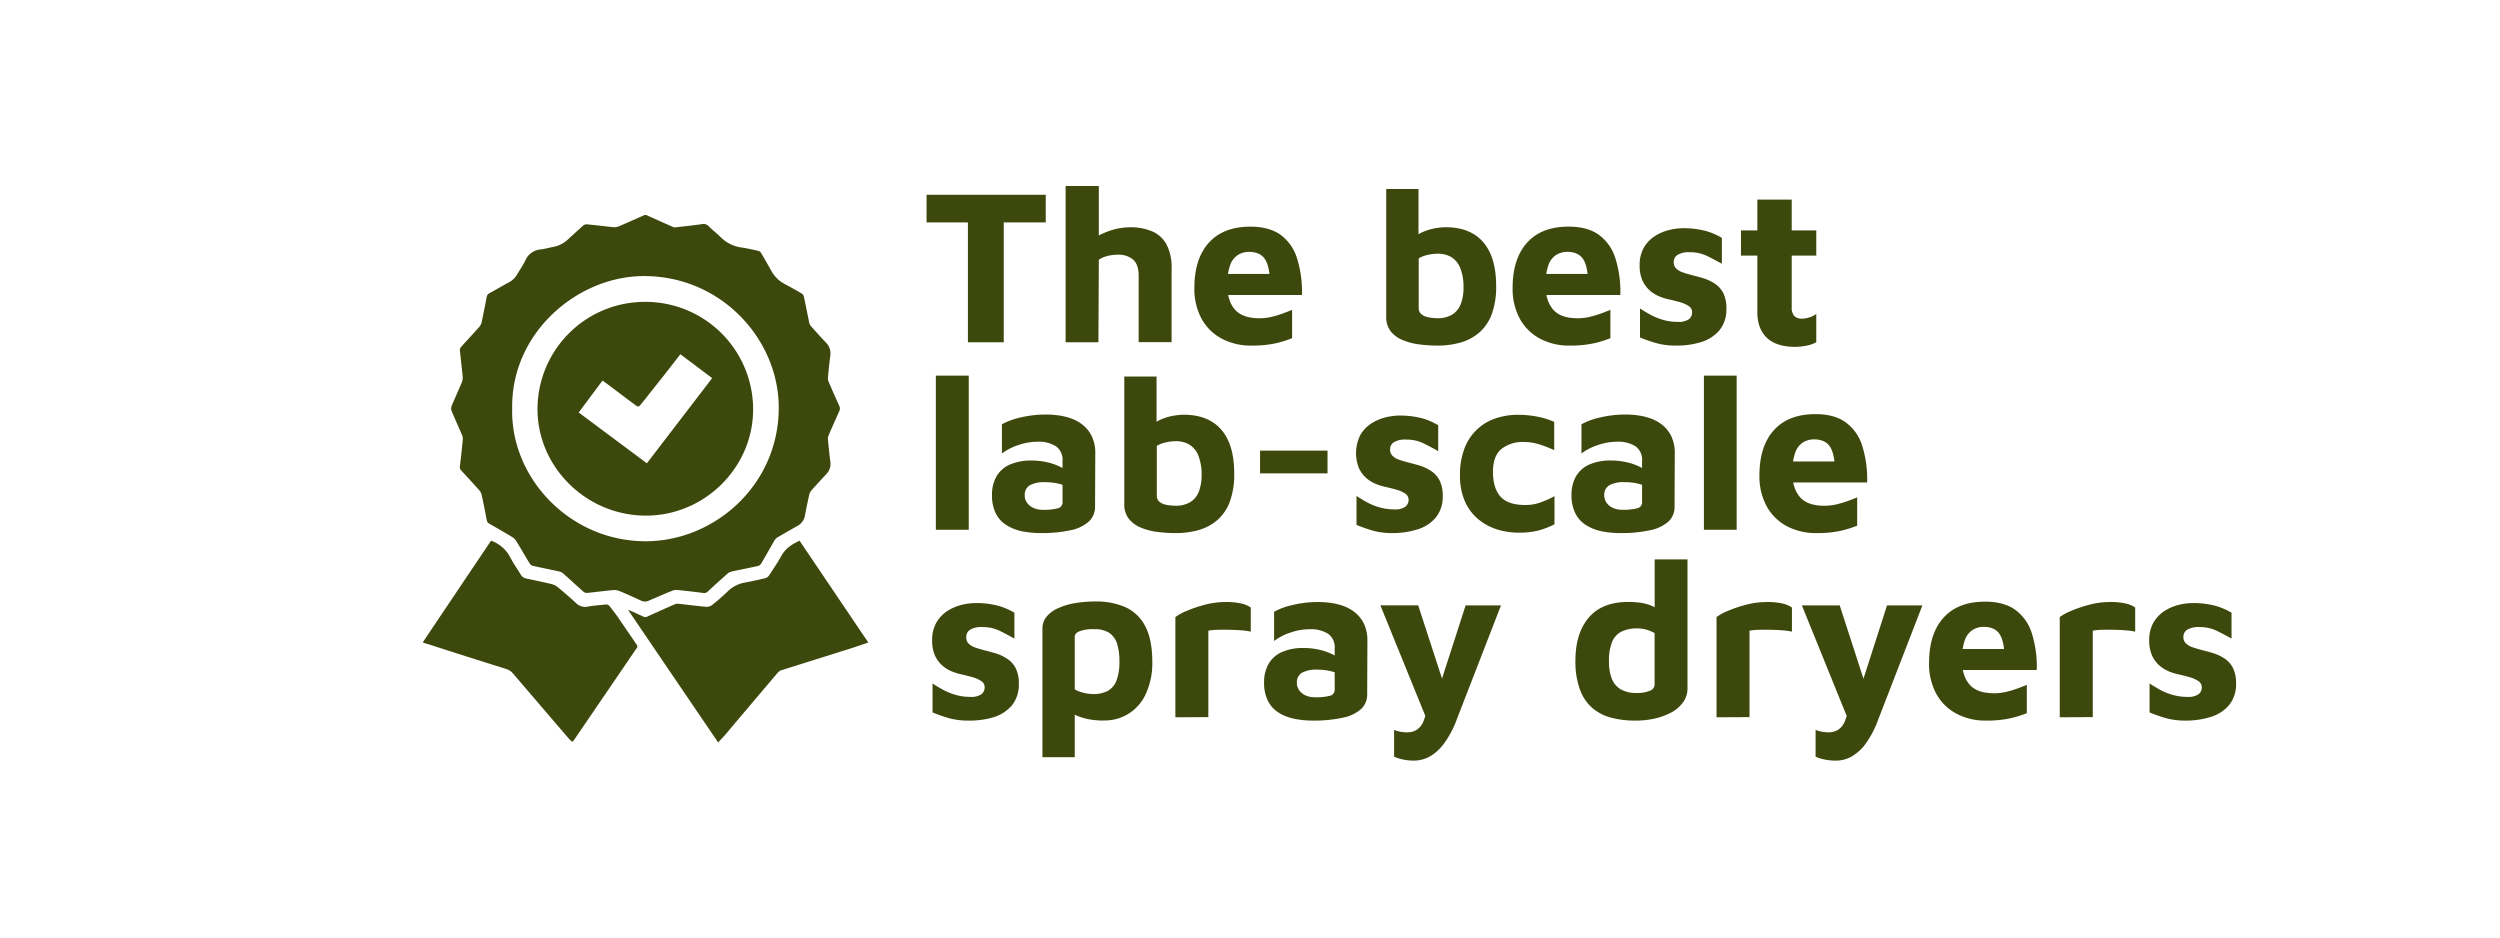 <svg id="Layer_1" data-name="Layer 1" xmlns="http://www.w3.org/2000/svg" viewBox="0 0 800 300"><defs><style>.cls-1{fill:#3d490c;}</style></defs><path class="cls-1" d="M309.73,109.53V71.17H296.5V62.33h38.14v8.84H321.2v38.36Z"/><path class="cls-1" d="M341,109.53v-50h10.62V80.8l-4.46-2.41a24,24,0,0,1,6.69-4.07,20.37,20.37,0,0,1,7.89-1.59A17.57,17.57,0,0,1,368.61,74a9.57,9.57,0,0,1,4.64,4.15A15.8,15.8,0,0,1,374.91,86v23.49H364.37V88.23q0-3.54-1.74-5.13a7.23,7.23,0,0,0-5.06-1.59,12.27,12.27,0,0,0-3.36.46,7.43,7.43,0,0,0-2.58,1.16l-.14,26.4Z"/><path class="cls-1" d="M400.46,110.59a19.71,19.71,0,0,1-9.52-2.23A15.78,15.78,0,0,1,384.5,102a20.06,20.06,0,0,1-2.3-9.87q0-9.34,4.64-14.47t13.27-5.13q5.94,0,9.59,2.55A14.59,14.59,0,0,1,415,82.5a35.73,35.73,0,0,1,1.63,11.89H389.42l-1.13-6.73H408L406.4,91c0-3.82-.59-6.51-1.62-8.07s-2.74-2.33-5.1-2.33a6.62,6.62,0,0,0-3.57,1,6.36,6.36,0,0,0-2.48,3.29,18.1,18.1,0,0,0-.88,6.33q0,5.1,2.44,7.86c1.63,1.84,4.23,2.76,7.82,2.76a16.82,16.82,0,0,0,3.93-.46,30.53,30.53,0,0,0,3.64-1.1c1.13-.42,2.1-.8,2.9-1.13v9.06a32.21,32.21,0,0,1-5.69,1.73A35.32,35.32,0,0,1,400.46,110.59Z"/><path class="cls-1" d="M460,110.59a44.89,44.89,0,0,1-5.91-.39,19.94,19.94,0,0,1-5.31-1.41A9.58,9.58,0,0,1,445,106a7.42,7.42,0,0,1-1.41-4.71V60.49h10.33V80l-2-3.33a9.1,9.1,0,0,1,3.25-2.37,17,17,0,0,1,4-1.24,21.41,21.41,0,0,1,3.39-.35q7.94,0,12.07,4.78t4.14,14a25.56,25.56,0,0,1-1.41,9.05,14.42,14.42,0,0,1-4,5.88,15.7,15.7,0,0,1-5.94,3.18A26.55,26.55,0,0,1,460,110.59Zm-.15-8.77a8.7,8.7,0,0,0,5-1.24,7,7,0,0,0,2.65-3.43,14.45,14.45,0,0,0,.82-5,16.43,16.43,0,0,0-1.06-6.44,7.16,7.16,0,0,0-2.91-3.47,8.37,8.37,0,0,0-4.24-1.06,14.85,14.85,0,0,0-3.12.36,9.82,9.82,0,0,0-3,1.13V98.49a2.54,2.54,0,0,0,.78,2,4.61,4.61,0,0,0,2.16,1,13.43,13.43,0,0,0,2.9.33Z"/><path class="cls-1" d="M502.3,110.59a19.71,19.71,0,0,1-9.52-2.23,15.8,15.8,0,0,1-6.44-6.37,20.06,20.06,0,0,1-2.3-9.87q0-9.34,4.63-14.47t13.27-5.13q6,0,9.59,2.55a14.61,14.61,0,0,1,5.35,7.43,35.46,35.46,0,0,1,1.62,11.89H491.26l-1.14-6.73H509.8L508.24,91c-.05-3.82-.6-6.51-1.63-8.07s-2.73-2.34-5.09-2.33a6.62,6.62,0,0,0-3.57,1,6.36,6.36,0,0,0-2.48,3.29,18.11,18.11,0,0,0-.89,6.33c0,3.4.82,6,2.44,7.86s4.24,2.76,7.82,2.76a16.82,16.82,0,0,0,3.93-.46,30.68,30.68,0,0,0,3.65-1.1c1.13-.42,2.1-.8,2.9-1.13v9.06a32.31,32.31,0,0,1-5.7,1.73A35.23,35.23,0,0,1,502.3,110.59Z"/><path class="cls-1" d="M536.48,110.59a23.34,23.34,0,0,1-6.55-.81A51.84,51.84,0,0,1,524.8,108V98.7c1,.67,2.1,1.34,3.33,2a18.71,18.71,0,0,0,4.07,1.66,17,17,0,0,0,4.7.64,5.59,5.59,0,0,0,3.58-.88,2.77,2.77,0,0,0,1-2.16,2.27,2.27,0,0,0-1.06-2,9.4,9.4,0,0,0-2.76-1.24c-1.13-.33-2.33-.63-3.61-.92a17,17,0,0,1-3.39-1.09,10.63,10.63,0,0,1-3-2,9.73,9.73,0,0,1-2.16-3.15,11.52,11.52,0,0,1-.81-4.57A11.34,11.34,0,0,1,526,79.28a11,11,0,0,1,3.54-3.72,15.3,15.3,0,0,1,4.75-2,19.6,19.6,0,0,1,5-.53,27.15,27.15,0,0,1,7,1A21.81,21.81,0,0,1,551,76.12V84.4c-1.61-.9-3.21-1.74-4.78-2.51a12.23,12.23,0,0,0-5.42-1.17,7,7,0,0,0-4,.85,2.63,2.63,0,0,0-1.2,2.26,2.79,2.79,0,0,0,.81,2.12,5.7,5.7,0,0,0,2.16,1.24c.9.31,1.89.6,3,.89s2.4.62,3.65,1a15,15,0,0,1,3.54,1.7,8.16,8.16,0,0,1,2.69,3,11,11,0,0,1,1,5.13,10.4,10.4,0,0,1-2.33,6.9,12.48,12.48,0,0,1-5.84,3.68A26.36,26.36,0,0,1,536.48,110.59Z"/><path class="cls-1" d="M574.62,111q-6.23,0-9.27-2.94t-3-8.32V81.79h-5.24V73.72h5.24V63.88h11v9.84h7.86v8.07h-7.86V98.35a4,4,0,0,0,.78,2.72,3.29,3.29,0,0,0,2.62.89,7.12,7.12,0,0,0,2.33-.43,7.2,7.2,0,0,0,2.13-1.06v9.06a11.16,11.16,0,0,1-3.22,1.1A19.1,19.1,0,0,1,574.62,111Z"/><path class="cls-1" d="M310,169.53H299.47V120.2H310Z"/><path class="cls-1" d="M333.09,170.59A30.37,30.37,0,0,1,327,170a14.87,14.87,0,0,1-5-2,9.42,9.42,0,0,1-3.36-3.75,13,13,0,0,1-1.2-5.91,11.71,11.71,0,0,1,1.38-5.8,9.2,9.2,0,0,1,4.21-3.83,16.81,16.81,0,0,1,7.14-1.34,22.35,22.35,0,0,1,4.68.5,18.77,18.77,0,0,1,4.06,1.34,11.14,11.14,0,0,1,2.87,1.84l.43,5.1a12.32,12.32,0,0,0-3.4-1.35,17.38,17.38,0,0,0-4.25-.49,9.62,9.62,0,0,0-5.06,1,3.57,3.57,0,0,0-1.59,3.22,4,4,0,0,0,.78,2.41,5.07,5.07,0,0,0,2.09,1.63,6.86,6.86,0,0,0,2.72.56,17.58,17.58,0,0,0,5.06-.49,1.93,1.93,0,0,0,1.45-2V147.52a5.31,5.31,0,0,0-2.09-4.7,10.26,10.26,0,0,0-5.9-1.46,18.85,18.85,0,0,0-6.27,1.1,17.64,17.64,0,0,0-5.13,2.66v-9.35a21.87,21.87,0,0,1,5.7-2.12,35.18,35.18,0,0,1,8.67-1,27.71,27.71,0,0,1,3.75.28,20,20,0,0,1,4.1,1,12.85,12.85,0,0,1,3.79,2.16,10.27,10.27,0,0,1,2.79,3.61,12.46,12.46,0,0,1,1.07,5.45l-.07,16.91A6.36,6.36,0,0,1,348.3,167a12.58,12.58,0,0,1-5.91,2.72A44,44,0,0,1,333.09,170.59Z"/><path class="cls-1" d="M376.19,170.59a44.89,44.89,0,0,1-5.91-.39,19.94,19.94,0,0,1-5.31-1.41,9.64,9.64,0,0,1-3.79-2.83,7.42,7.42,0,0,1-1.41-4.71V120.49H370.1V140l-2-3.33a9.1,9.1,0,0,1,3.25-2.37,17,17,0,0,1,4-1.24,21.41,21.41,0,0,1,3.39-.35q7.93,0,12.07,4.78t4.14,14a25.39,25.39,0,0,1-1.41,9.06,14.42,14.42,0,0,1-4,5.88,15.84,15.84,0,0,1-5.94,3.18A26.89,26.89,0,0,1,376.19,170.59Zm-.15-8.77a8.7,8.7,0,0,0,5-1.24,6.88,6.88,0,0,0,2.65-3.43,14.69,14.69,0,0,0,.82-5,16.26,16.26,0,0,0-1.07-6.44,7.14,7.14,0,0,0-2.9-3.47,8.37,8.37,0,0,0-4.24-1.06,14.85,14.85,0,0,0-3.12.36,9.82,9.82,0,0,0-3,1.13v15.85a2.54,2.54,0,0,0,.78,2,4.71,4.71,0,0,0,2.16,1,13.94,13.94,0,0,0,2.88.3Z"/><path class="cls-1" d="M403.22,151.48V144.2h21.59v7.28Z"/><path class="cls-1" d="M445.75,170.59a23.27,23.27,0,0,1-6.54-.81,49.57,49.57,0,0,1-5.13-1.81V158.7c1,.66,2.09,1.34,3.32,2a18.71,18.71,0,0,0,4.07,1.66,17,17,0,0,0,4.71.64,5.54,5.54,0,0,0,3.57-.88,2.77,2.77,0,0,0,1-2.16,2.33,2.33,0,0,0-1.06-2,9.4,9.4,0,0,0-2.76-1.24c-1.14-.33-2.34-.63-3.61-.92a16.85,16.85,0,0,1-3.4-1.09,10.63,10.63,0,0,1-3-2,9.37,9.37,0,0,1-2.16-3.15,13,13,0,0,1,.53-10.33,10.78,10.78,0,0,1,3.54-3.72,15.24,15.24,0,0,1,4.74-2,19.17,19.17,0,0,1,4.95-.53,27.15,27.15,0,0,1,7,1,21.81,21.81,0,0,1,4.71,2.09v8.28c-1.61-.9-3.21-1.74-4.78-2.52a12.17,12.17,0,0,0-5.41-1.16,7,7,0,0,0-4,.85,2.62,2.62,0,0,0-1.21,2.26,2.73,2.73,0,0,0,.82,2.12,5.66,5.66,0,0,0,2.15,1.24c.9.31,1.89.6,3,.89s2.39.62,3.64,1a14.25,14.25,0,0,1,3.54,1.7,8.08,8.08,0,0,1,2.69,3,11,11,0,0,1,1,5.13,10.36,10.36,0,0,1-2.34,6.9,12.55,12.55,0,0,1-5.84,3.68A26.34,26.34,0,0,1,445.75,170.59Z"/><path class="cls-1" d="M486,170.45a23,23,0,0,1-7.22-1.13,17.7,17.7,0,0,1-6-3.4,15.52,15.52,0,0,1-4.11-5.73,20.28,20.28,0,0,1-1.48-8.07,23.59,23.59,0,0,1,1.41-8.53,16,16,0,0,1,9.84-9.66,22.48,22.48,0,0,1,7.5-1.2,31.87,31.87,0,0,1,6,.6,23.87,23.87,0,0,1,5.41,1.67v9.05a41.7,41.7,0,0,0-4.84-1.87,16.25,16.25,0,0,0-4.85-.74,11,11,0,0,0-7.19,2.22c-1.81,1.49-2.71,3.91-2.72,7.26,0,3.54.8,6.2,2.41,8s4.27,2.68,8,2.68a13.91,13.91,0,0,0,5.06-.92,31.35,31.35,0,0,0,4.22-1.91v9a26,26,0,0,1-5.17,2A25,25,0,0,1,486,170.45Z"/><path class="cls-1" d="M518.57,170.59a29.89,29.89,0,0,1-6.12-.6,15.08,15.08,0,0,1-5-2,9.42,9.42,0,0,1-3.36-3.75,12.83,12.83,0,0,1-1.21-5.91,11.71,11.71,0,0,1,1.38-5.8,9.2,9.2,0,0,1,4.21-3.83,16.88,16.88,0,0,1,7.15-1.34,22.18,22.18,0,0,1,4.67.5,18.85,18.85,0,0,1,4.07,1.34,11,11,0,0,1,2.87,1.84l.42,5.1a12.26,12.26,0,0,0-3.39-1.35,17.38,17.38,0,0,0-4.25-.49,9.62,9.62,0,0,0-5.06,1,3.57,3.57,0,0,0-1.59,3.22,4,4,0,0,0,.78,2.41,4.9,4.9,0,0,0,2.08,1.63,6.91,6.91,0,0,0,2.73.56,17.94,17.94,0,0,0,5.06-.49,1.93,1.93,0,0,0,1.45-2V147.52a5.31,5.31,0,0,0-2.09-4.7,10.32,10.32,0,0,0-5.91-1.46,18.84,18.84,0,0,0-6.26,1.1,17.64,17.64,0,0,0-5.13,2.66v-9.35a21.87,21.87,0,0,1,5.7-2.12,35.18,35.18,0,0,1,8.67-1,27.71,27.71,0,0,1,3.75.28,20,20,0,0,1,4.1,1,12.85,12.85,0,0,1,3.79,2.16,10.48,10.48,0,0,1,2.79,3.61,12.46,12.46,0,0,1,1.06,5.45l-.07,16.91a6.36,6.36,0,0,1-2.05,4.92,12.58,12.58,0,0,1-5.91,2.72A43.65,43.65,0,0,1,518.57,170.59Z"/><path class="cls-1" d="M555.73,169.53H545.25V120.2h10.48Z"/><path class="cls-1" d="M581.28,170.59a19.71,19.71,0,0,1-9.52-2.23,15.8,15.8,0,0,1-6.44-6.37,20.06,20.06,0,0,1-2.3-9.87q0-9.35,4.63-14.47t13.27-5.13q6,0,9.59,2.55a14.55,14.55,0,0,1,5.35,7.43,35.46,35.46,0,0,1,1.62,11.89H570.24l-1.14-6.73h19.68L587.22,151c-.05-3.82-.6-6.51-1.63-8.07s-2.73-2.33-5.09-2.33a6.66,6.66,0,0,0-3.58,1,6.4,6.4,0,0,0-2.47,3.29,18.11,18.11,0,0,0-.89,6.33c0,3.4.82,6,2.44,7.86s4.24,2.76,7.82,2.76a16.82,16.82,0,0,0,3.93-.46,30.68,30.68,0,0,0,3.65-1.1c1.13-.42,2.1-.8,2.9-1.13v9.06a33.17,33.17,0,0,1-5.7,1.73A35.23,35.23,0,0,1,581.28,170.59Z"/><path class="cls-1" d="M310.09,230.59a23.34,23.34,0,0,1-6.55-.81,49.57,49.57,0,0,1-5.13-1.81V218.7c1,.66,2.1,1.34,3.33,2a18.71,18.71,0,0,0,4.07,1.66,17,17,0,0,0,4.7.64,5.59,5.59,0,0,0,3.58-.88,2.77,2.77,0,0,0,1-2.16,2.27,2.27,0,0,0-1.06-2,9.4,9.4,0,0,0-2.76-1.24c-1.13-.33-2.33-.63-3.61-.92a17.5,17.5,0,0,1-3.4-1.09,10.63,10.63,0,0,1-3-2,9.37,9.37,0,0,1-2.16-3.15,11.52,11.52,0,0,1-.81-4.57,11.35,11.35,0,0,1,1.34-5.76,11,11,0,0,1,3.54-3.72,15.24,15.24,0,0,1,4.74-2,19.6,19.6,0,0,1,5-.53,27.15,27.15,0,0,1,7,1,22,22,0,0,1,4.7,2.09v8.28q-2.4-1.35-4.77-2.52a12.22,12.22,0,0,0-5.42-1.16,7,7,0,0,0-4,.85,2.63,2.63,0,0,0-1.2,2.26A2.79,2.79,0,0,0,310,206a5.7,5.7,0,0,0,2.16,1.24c.9.31,1.89.6,3,.89s2.4.62,3.65,1a14,14,0,0,1,3.53,1.7,8,8,0,0,1,2.69,3,10.91,10.91,0,0,1,1,5.13,10.49,10.49,0,0,1-2.33,6.9,12.6,12.6,0,0,1-5.84,3.68A26.4,26.4,0,0,1,310.09,230.59Z"/><path class="cls-1" d="M352.9,230.59c-.7,0-1.74-.07-3.11-.21a19.33,19.33,0,0,1-4.25-1,9.46,9.46,0,0,1-3.75-2.3l2.13-3.32V242.3H333.58v-41a6,6,0,0,1,1.35-4,10,10,0,0,1,3.68-2.69A21.83,21.83,0,0,1,344,193a39.67,39.67,0,0,1,6.62-.53,23.21,23.21,0,0,1,9.45,1.8,13.36,13.36,0,0,1,6.37,6.05c1.53,2.84,2.3,6.7,2.3,11.61a23.26,23.26,0,0,1-1.92,9.73,14.34,14.34,0,0,1-13.94,8.88Zm-3.11-8.49a9.79,9.79,0,0,0,4.67-1,6.32,6.32,0,0,0,2.8-3.29,16.51,16.51,0,0,0,.95-6.19,18.68,18.68,0,0,0-.71-5.52,6.56,6.56,0,0,0-2.44-3.51,8.28,8.28,0,0,0-4.85-1.24,12.26,12.26,0,0,0-4.84.68c-1,.45-1.45,1-1.45,1.73V220.6a10.11,10.11,0,0,0,3,1.14,13.83,13.83,0,0,0,2.87.36Z"/><path class="cls-1" d="M376.12,229.53V197.47a15.16,15.16,0,0,1,3.53-1.94,41.91,41.91,0,0,1,5.84-2,25.94,25.94,0,0,1,6.62-.88,21.47,21.47,0,0,1,5.24.5,8.1,8.1,0,0,1,2.9,1.27v7.71a21.66,21.66,0,0,0-3-.42c-1.23-.1-2.51-.15-3.83-.18s-2.57,0-3.75,0a21.45,21.45,0,0,0-3,.28v27.67Z"/><path class="cls-1" d="M420.21,230.59a30.05,30.05,0,0,1-6.13-.6,15.08,15.08,0,0,1-5-2,9.42,9.42,0,0,1-3.36-3.75,12.83,12.83,0,0,1-1.21-5.91,11.71,11.71,0,0,1,1.38-5.8,9.2,9.2,0,0,1,4.21-3.83,16.88,16.88,0,0,1,7.15-1.34,22.18,22.18,0,0,1,4.67.5A18.85,18.85,0,0,1,426,209.2a11.14,11.14,0,0,1,2.87,1.84l.42,5.1a12.26,12.26,0,0,0-3.39-1.35,17.38,17.38,0,0,0-4.25-.49,9.62,9.62,0,0,0-5.06,1,3.57,3.57,0,0,0-1.59,3.22,4,4,0,0,0,.78,2.41,5,5,0,0,0,2.08,1.63,6.91,6.91,0,0,0,2.73.56,17.58,17.58,0,0,0,5.06-.49,1.93,1.93,0,0,0,1.45-2V207.52a5.31,5.31,0,0,0-2.09-4.7,10.32,10.32,0,0,0-5.91-1.46,18.84,18.84,0,0,0-6.26,1.1,17.64,17.64,0,0,0-5.13,2.66v-9.35a21.87,21.87,0,0,1,5.7-2.12,35.18,35.18,0,0,1,8.67-1,27.71,27.71,0,0,1,3.75.28,20,20,0,0,1,4.1,1,12.85,12.85,0,0,1,3.79,2.16,10.36,10.36,0,0,1,2.79,3.61,12.46,12.46,0,0,1,1.06,5.45l-.07,16.91a6.36,6.36,0,0,1-2.05,4.92,12.58,12.58,0,0,1-5.91,2.72A43.56,43.56,0,0,1,420.21,230.59Z"/><path class="cls-1" d="M452.48,243.4a17.53,17.53,0,0,1-3.47-.35,12.88,12.88,0,0,1-2.9-.92v-8.56a11.21,11.21,0,0,0,4.17.77,5.67,5.67,0,0,0,3.08-.81,5.88,5.88,0,0,0,2.16-2.76,21.25,21.25,0,0,0,1.34-5.27l.22,6-15.36-37.79h12.1L462,218.84h-1.1l8.1-25.12h11.32L466.21,230.1a31.88,31.88,0,0,1-4.14,7.85,14.74,14.74,0,0,1-4.64,4.18A10.44,10.44,0,0,1,452.48,243.4Z"/><path class="cls-1" d="M523.32,230.59a29.68,29.68,0,0,1-7.68-.92,15.13,15.13,0,0,1-6.05-3.08,14.17,14.17,0,0,1-4-5.91,26,26,0,0,1-1.45-9.34q0-8.7,4.28-13.73t12.84-5c.76,0,1.75.06,3,.18a15.59,15.59,0,0,1,3.82.88,8.71,8.71,0,0,1,3.54,2.41l-2.13,3.25V179H540v41.19a7.61,7.61,0,0,1-1.42,4.56A11,11,0,0,1,534.8,228a21.32,21.32,0,0,1-5.35,1.95A27.48,27.48,0,0,1,523.32,230.59Zm.42-8.84a10.63,10.63,0,0,0,4.14-.68,2.17,2.17,0,0,0,1.59-2v-16.5a12.6,12.6,0,0,0-2.72-1.1,11,11,0,0,0-2.8-.39,11.47,11.47,0,0,0-5,1,6.34,6.34,0,0,0-3.08,3.33,16.09,16.09,0,0,0-1,6.3,15.13,15.13,0,0,0,.85,5.34,7,7,0,0,0,2.8,3.47A9.8,9.8,0,0,0,523.74,221.75Z"/><path class="cls-1" d="M549.29,229.53V197.47a15.06,15.06,0,0,1,3.54-1.94,41.46,41.46,0,0,1,5.84-2,25.92,25.92,0,0,1,6.61-.88,21.47,21.47,0,0,1,5.24.5,8.1,8.1,0,0,1,2.9,1.27v7.71a21.66,21.66,0,0,0-3-.42c-1.23-.1-2.5-.15-3.82-.18s-2.58,0-3.75,0a21.45,21.45,0,0,0-3,.28v27.67Z"/><path class="cls-1" d="M587.36,243.4a17.53,17.53,0,0,1-3.47-.35,12.88,12.88,0,0,1-2.9-.92v-8.56a12.94,12.94,0,0,0,2.13.6,12.18,12.18,0,0,0,2,.17,5.76,5.76,0,0,0,3.08-.81,5.88,5.88,0,0,0,2.16-2.76,21.25,21.25,0,0,0,1.34-5.27l.21,6L576.6,193.72h12.11l8.13,25.12h-1.06l8.07-25.12h11.32L601.09,230.1A31.53,31.53,0,0,1,597,238a14.82,14.82,0,0,1-4.63,4.18A10.4,10.4,0,0,1,587.36,243.4Z"/><path class="cls-1" d="M635.56,230.59a19.71,19.71,0,0,1-9.52-2.23A15.78,15.78,0,0,1,619.6,222a20.06,20.06,0,0,1-2.3-9.87q0-9.34,4.63-14.47t13.27-5.13q6,0,9.59,2.55a14.55,14.55,0,0,1,5.35,7.43,35.46,35.46,0,0,1,1.62,11.89H624.52l-1.14-6.73h19.68L641.5,211q-.07-5.73-1.63-8.07c-1-1.56-2.73-2.33-5.09-2.33a6.62,6.62,0,0,0-3.57,1,6.36,6.36,0,0,0-2.48,3.29,18.11,18.11,0,0,0-.89,6.33c0,3.4.82,6,2.44,7.86s4.24,2.76,7.82,2.76a16.82,16.82,0,0,0,3.93-.46,30.68,30.68,0,0,0,3.65-1.1c1.13-.42,2.1-.8,2.9-1.13v9.06a33.17,33.17,0,0,1-5.7,1.73A35.23,35.23,0,0,1,635.56,230.59Z"/><path class="cls-1" d="M659.12,229.53V197.47a15.06,15.06,0,0,1,3.54-1.94,41.91,41.91,0,0,1,5.84-2,25.94,25.94,0,0,1,6.62-.88,21.39,21.39,0,0,1,5.23.5,8,8,0,0,1,2.91,1.27v7.71a21.66,21.66,0,0,0-3-.42c-1.22-.1-2.5-.15-3.82-.18s-2.57,0-3.75,0a21.45,21.45,0,0,0-3,.28v27.67Z"/><path class="cls-1" d="M699.53,230.59a23.27,23.27,0,0,1-6.54-.81,49.57,49.57,0,0,1-5.13-1.81V218.7c1,.66,2.1,1.34,3.32,2a18.71,18.71,0,0,0,4.07,1.66A16.9,16.9,0,0,0,700,223a5.54,5.54,0,0,0,3.57-.88,2.73,2.73,0,0,0,1-2.16,2.33,2.33,0,0,0-1.07-2,9.4,9.4,0,0,0-2.76-1.24c-1.14-.33-2.34-.63-3.61-.92a16.85,16.85,0,0,1-3.4-1.09,10.63,10.63,0,0,1-3-2,9.37,9.37,0,0,1-2.16-3.15,11.53,11.53,0,0,1-.82-4.57,11.21,11.21,0,0,1,1.35-5.76,11,11,0,0,1,3.54-3.72,15.24,15.24,0,0,1,4.74-2,19.17,19.17,0,0,1,5-.53,27.15,27.15,0,0,1,7,1,21.81,21.81,0,0,1,4.71,2.09v8.28c-1.6-.9-3.2-1.74-4.78-2.52a12.17,12.17,0,0,0-5.41-1.16,7,7,0,0,0-4,.85,2.62,2.62,0,0,0-1.21,2.26,2.73,2.73,0,0,0,.82,2.12,5.7,5.7,0,0,0,2.16,1.24c.89.31,1.88.6,3,.89s2.39.62,3.64,1a14.25,14.25,0,0,1,3.54,1.7,8,8,0,0,1,2.69,3,11,11,0,0,1,1,5.13,10.36,10.36,0,0,1-2.34,6.9,12.48,12.48,0,0,1-5.84,3.68A26.28,26.28,0,0,1,699.53,230.59Z"/><path class="cls-1" d="M206.78,68.81c2.92,1.3,5.84,2.61,8.77,3.9a1.81,1.81,0,0,0,.84,0c2.77-.3,5.53-.59,8.29-1a2.14,2.14,0,0,1,2,.6c1.31,1.28,2.76,2.41,4.06,3.71a11.64,11.64,0,0,0,6.78,3.21c1.75.28,3.49.67,5.22,1.07a1.48,1.48,0,0,1,.81.65c1.08,1.82,2.13,3.67,3.16,5.52A10.44,10.44,0,0,0,251,90.82q2.81,1.5,5.55,3.11a1.69,1.69,0,0,1,.69.95c.61,2.83,1.15,5.67,1.74,8.5a2.4,2.4,0,0,0,.53,1c1.59,1.78,3.18,3.54,4.81,5.28a4.72,4.72,0,0,1,1.39,4.06c-.31,2.36-.54,4.73-.77,7.1a2.81,2.81,0,0,0,.21,1.31c1.1,2.58,2.24,5.14,3.39,7.7a2,2,0,0,1,0,1.81c-1.15,2.56-2.29,5.12-3.4,7.7a2.79,2.79,0,0,0-.19,1.31c.22,2.4.46,4.79.77,7.18a4.6,4.6,0,0,1-1.34,3.92c-1.6,1.72-3.19,3.45-4.75,5.21a3.16,3.16,0,0,0-.67,1.33c-.49,2.18-.95,4.37-1.35,6.57a4.7,4.7,0,0,1-2.44,3.44c-2.12,1.19-4.24,2.4-6.34,3.64a2.9,2.9,0,0,0-1,1c-1.44,2.47-2.83,5-4.29,7.45a1.76,1.76,0,0,1-1,.73c-2.8.62-5.61,1.16-8.41,1.77a3.07,3.07,0,0,0-1.33.68q-3.19,2.82-6.31,5.72a1.57,1.57,0,0,1-1.38.46c-2.78-.34-5.57-.68-8.37-.95a3.69,3.69,0,0,0-1.73.28c-2.51,1-5,2.1-7.51,3.18a2.78,2.78,0,0,1-2.39-.07c-2.28-1.06-4.58-2.1-6.91-3.07a4.4,4.4,0,0,0-2-.29c-2.8.26-5.58.63-8.38.91a1.68,1.68,0,0,1-1.12-.4c-2.17-1.91-4.29-3.89-6.46-5.81a2.89,2.89,0,0,0-1.25-.65c-2.83-.62-5.67-1.18-8.49-1.82a1.71,1.71,0,0,1-1-.74c-1.45-2.37-2.83-4.79-4.28-7.16a3.93,3.93,0,0,0-1.24-1.26c-2.43-1.47-4.88-2.89-7.35-4.29a1.6,1.6,0,0,1-.89-1.23c-.51-2.67-1-5.34-1.61-8a3.31,3.31,0,0,0-.75-1.48c-1.9-2.14-3.85-4.25-5.8-6.35a1.46,1.46,0,0,1-.42-1.3q.52-4.32.94-8.64a2.91,2.91,0,0,0-.25-1.39c-1.1-2.58-2.27-5.14-3.35-7.73a2.24,2.24,0,0,1,0-1.53c1.05-2.54,2.2-5,3.26-7.57a3.77,3.77,0,0,0,.3-1.81c-.26-2.85-.62-5.7-.9-8.55a1.56,1.56,0,0,1,.38-1c1.93-2.16,3.92-4.27,5.84-6.44a3.29,3.29,0,0,0,.74-1.48c.58-2.69,1.11-5.39,1.62-8.09a1.57,1.57,0,0,1,.92-1.21c2.11-1.15,4.18-2.38,6.3-3.53a6.27,6.27,0,0,0,2.44-2.35c.94-1.57,2-3.11,2.78-4.74A5.81,5.81,0,0,1,173,79.82c1.41-.19,2.8-.56,4.21-.85a9.16,9.16,0,0,0,4.39-2.23c1.67-1.52,3.33-3.06,5-4.55a1.77,1.77,0,0,1,1.2-.41c2.82.27,5.64.63,8.46.91a3.76,3.76,0,0,0,1.73-.25c2.77-1.17,5.5-2.41,8.25-3.63ZM163.9,130.72c-.55,22.2,18.41,42.35,42.47,42.48,22,.12,42.74-17.76,42.83-42.6.07-21.94-18.42-42.45-43.46-42.25C184.66,88.51,163.49,106.57,163.9,130.72Z"/><path class="cls-1" d="M229.8,237.58c-9.63-14.17-19.17-28.2-28.7-42.24l.11-.14c1.53.69,3.06,1.35,4.57,2.07a1.5,1.5,0,0,0,1.44,0q4.34-2,8.7-3.89a2.27,2.27,0,0,1,1.06-.19c3.05.33,6.09.73,9.14,1a3,3,0,0,0,1.86-.67,64.82,64.82,0,0,0,4.91-4.3,10.49,10.49,0,0,1,5.74-2.85c2.08-.39,4.15-.85,6.21-1.34a2.07,2.07,0,0,0,1.16-.77c1.37-2.07,2.79-4.13,4-6.32,1.3-2.4,3.36-3.76,5.86-4.91l22,32.58c-2,.68-3.87,1.33-5.74,1.92-7.32,2.31-14.64,4.59-22,6.91a2.87,2.87,0,0,0-1.24.82q-8.35,9.83-16.67,19.7C231.48,235.83,230.67,236.64,229.8,237.58Z"/><path class="cls-1" d="M135.28,205.56q11-16.42,21.87-32.55a11.22,11.22,0,0,1,6.07,5.21c1,2,2.29,3.77,3.42,5.66a2.67,2.67,0,0,0,1.92,1.28c2.66.55,5.32,1.12,8,1.76a5,5,0,0,1,1.95,1c2,1.65,3.95,3.33,5.84,5.08a4.14,4.14,0,0,0,3.92,1.08c1.77-.34,3.58-.41,5.38-.63a1.46,1.46,0,0,1,1.49.6c.76,1,1.56,2,2.28,3,2.12,3.07,4.2,6.16,6.31,9.23a.84.84,0,0,1,0,1.13q-10,14.69-20.06,29.41c-.11.16-.25.31-.46.58a8.43,8.43,0,0,1-1.09-.93q-4.86-5.64-9.69-11.3c-2.76-3.22-5.53-6.43-8.28-9.67a4.69,4.69,0,0,0-2.26-1.45q-12.57-3.93-25.13-8C136.36,206,136,205.82,135.28,205.56Z"/><path class="cls-1" d="M206.42,96.6A34.42,34.42,0,0,1,241,131c0,18.72-15.7,34.13-34.53,34S172,149.55,172,130.91A34.35,34.35,0,0,1,206.42,96.6Zm-13.61,25.17L185.19,132,207,148.25,227.89,121l-10.17-7.64c-1.87,2.4-3.62,4.67-5.39,6.92-2.37,3-4.74,6-7.15,9-.86,1.05-.92,1-2,.24-2.14-1.59-4.27-3.2-6.4-4.79C195.54,123.76,194.26,122.84,192.81,121.77Z"/></svg>